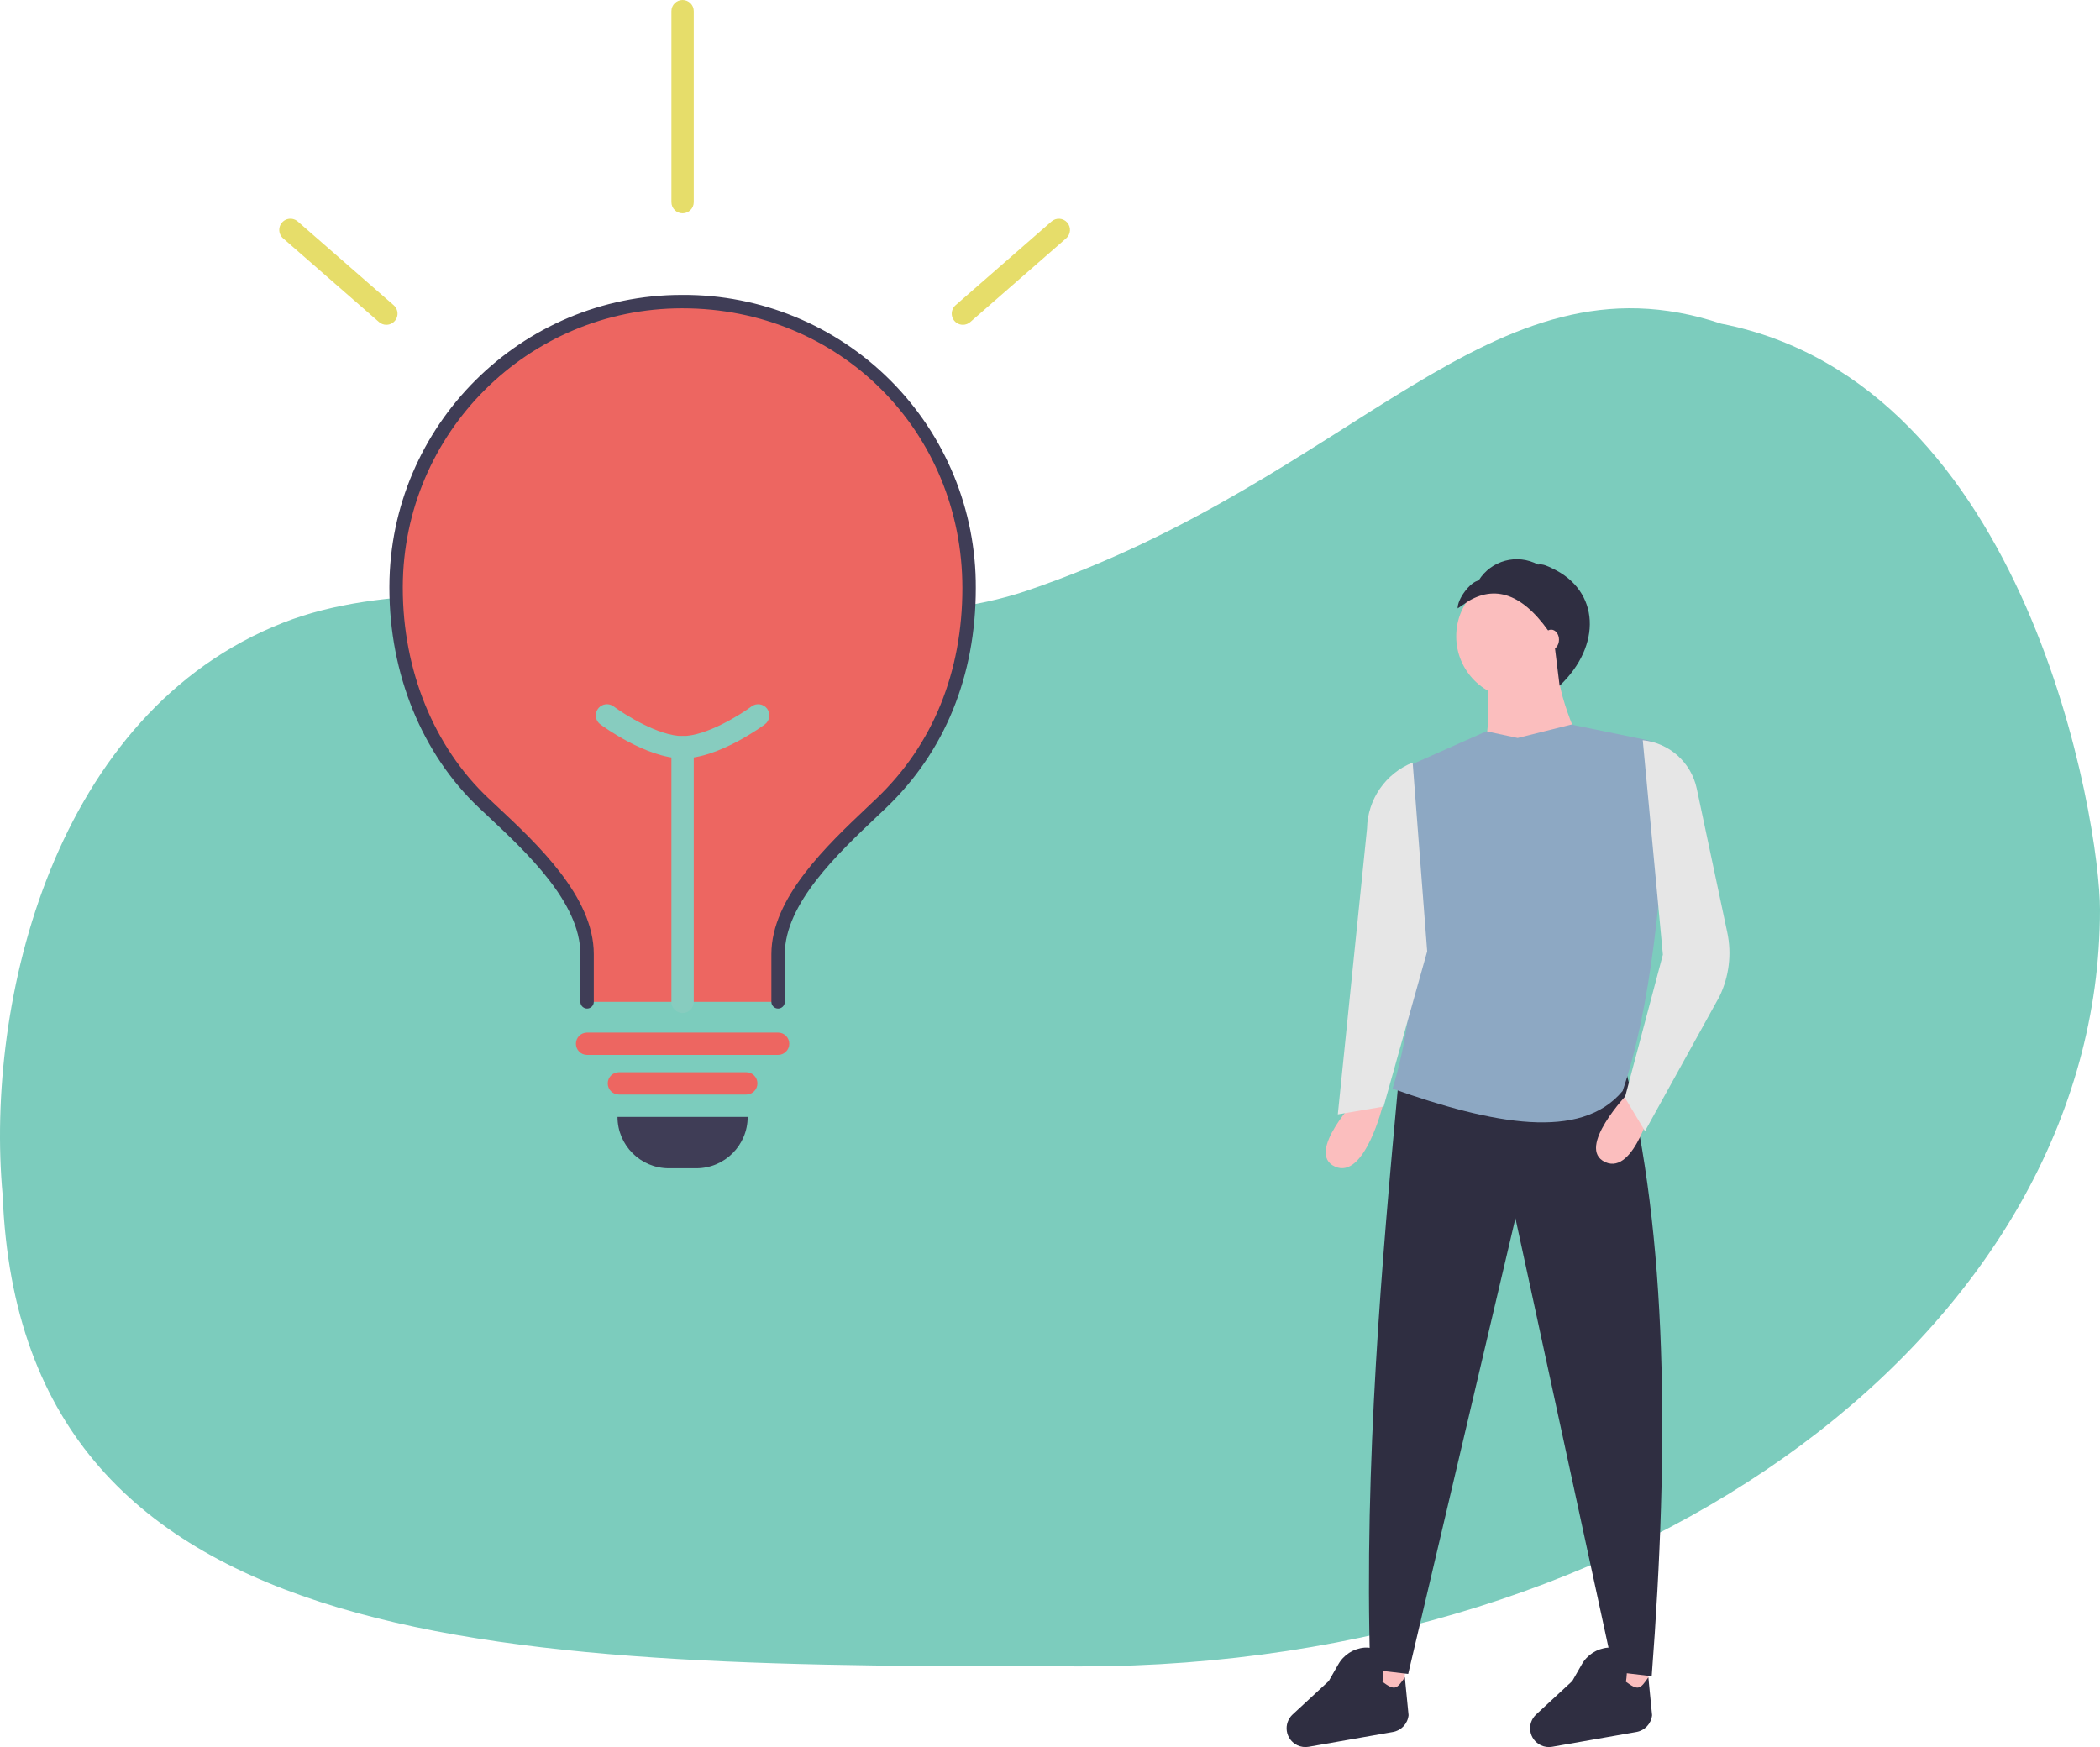 <?xml version="1.0" encoding="UTF-8"?>
<svg width="1280px" height="1065px" viewBox="0 0 1280 1065" version="1.1" xmlns="http://www.w3.org/2000/svg" xmlns:xlink="http://www.w3.org/1999/xlink">
    <!-- Generator: Sketch 56.3 (81716) - https://sketch.com -->
    <title>banner-home</title>
    <desc>Created with Sketch.</desc>
    <g id="Main-site" stroke="none" stroke-width="1" fill="none" fill-rule="evenodd">
        <g id="Banners" transform="translate(-364, -656)" fill-rule="nonzero">
            <g id="banner-home" transform="translate(364, 656)">
                <path d="M620.842,1015.83 C963.723,1015.83 1267.057,1015.83 1278.38,728.568 C1289.269,610.057 1246.681,434.108 1107.244,379.534 C986.836,332.407 778.818,402.448 654.236,360.131 C452.786,291.703 371.673,150.272 230.92,197.307 C43.558,233.83 2.42962647e-07,501.34 2.42962647e-07,554.392 C2.42962647e-07,809.237 277.96,1015.83 620.842,1015.83 Z" id="Oval" fill="#7CCCBD" transform="translate(640, 601.872) scale(-1, 1) translate(-640, -601.872) "></path>
                <g id="undraw_lightbulb_moment_evxr" transform="translate(168.851, 0)">
                    <rect id="Rectangle" fill="#FBBEBE" x="668.366" y="1000.677" width="19.064" height="40.851"></rect>
                    <rect id="Rectangle" fill="#FBBEBE" x="816.792" y="1002.039" width="19.064" height="40.851"></rect>
                    <path d="M837.898,1021.783 L814.749,1019.06 L754.834,742.634 L689.473,1020.422 L666.324,1017.698 C662.504,892.004 673.667,766.259 683.345,661.613 L821.558,650.039 C847.599,753.157 848.667,881.494 837.898,1021.783 Z" id="Path" fill="#2F2E41"></path>
                    <path d="M823.524,666.393 C823.524,666.393 791.333,699.984 809.528,708.382 C827.723,716.78 838.92,670.592 838.92,670.592 L823.524,666.393 Z" id="Path" fill="#FBBEBE"></path>
                    <path d="M658.758,669.116 C658.758,669.116 626.567,702.708 644.762,711.105 C662.957,719.503 674.154,673.315 674.154,673.315 L658.758,669.116 Z" id="Path" fill="#FBBEBE"></path>
                    <circle id="Oval" fill="#FBBEBE" cx="756.877" cy="387.911" r="38.128"></circle>
                    <path d="M801.132,467.571 L733.047,474.379 C739.34,446.049 740.866,419.581 733.047,396.762 L780.707,396.762 C778.118,415.776 787.795,440.78 801.132,467.571 Z" id="Path" fill="#FBBEBE"></path>
                    <path d="M820.196,665.017 C794.756,695.62 741.294,685.388 679.941,663.656 C697.351,606.827 694.651,546.872 679.007,484.904 C677.245,478.028 680.696,470.883 687.176,467.986 L737.132,445.783 L756.196,449.868 L788.877,441.698 L835.267,451.187 C843.062,452.783 848.523,459.832 848.12,467.779 C844.241,543.839 837.377,614.23 820.196,665.017 Z" id="Path" fill="#8DA8C3"></path>
                    <path d="M833.813,689.528 L821.558,669.103 L844.707,581.954 L832.451,451.23 L832.451,451.23 C848.673,452.852 861.982,464.78 865.365,480.728 L883.957,568.377 C886.759,581.589 885.077,595.358 879.176,607.507 L833.813,689.528 Z" id="Path" fill="#E6E6E6"></path>
                    <path d="M674.494,674.549 L646.579,679.315 L664.379,505.067 C664.732,487.291 675.688,471.451 692.196,464.847 L692.196,464.847 L701.047,579.911 L674.494,674.549 Z" id="Path" fill="#E6E6E6"></path>
                    <path d="M680.181,1055.804 L628.799,1064.828 C626.467,1065.238 624.066,1064.915 621.925,1063.904 L621.925,1063.904 C618.483,1062.278 616.073,1059.049 615.494,1055.287 C614.915,1051.524 616.243,1047.72 619.037,1045.135 L641.047,1024.77 L646.786,1014.742 C650.063,1008.845 656.06,1004.965 662.782,1004.393 C672.595,1003.712 675.834,1011.179 673.782,1025.202 C681.235,1030.685 682.413,1029.843 687.43,1022.464 L689.707,1045.581 C689.173,1050.734 685.284,1054.908 680.181,1055.804 Z" id="Path" fill="#2F2E41"></path>
                    <path d="M828.607,1055.804 L777.225,1064.828 C774.893,1065.238 772.491,1064.915 770.35,1063.904 L770.35,1063.904 C766.908,1062.278 764.498,1059.049 763.919,1055.287 C763.34,1051.524 764.668,1047.72 767.462,1045.135 L789.473,1024.77 L795.211,1014.742 C798.489,1008.845 804.486,1004.965 811.208,1004.393 C821.02,1003.712 824.259,1011.179 822.208,1025.202 C829.66,1030.685 830.839,1029.843 835.856,1022.464 L838.133,1045.581 C837.599,1050.734 833.71,1054.908 828.607,1055.804 L828.607,1055.804 Z" id="Path" fill="#2F2E41"></path>
                    <path d="M726.606,366.187 C743.791,356.354 761,362.636 778.239,389.464 L781.763,418.043 C807.635,393.532 806.327,360.083 777.313,346.478 C774.461,345.14 771.697,343.619 768.593,344.157 C755.858,337.321 740.002,341.581 732.407,353.878 C727.047,354.806 719.362,365.456 719.638,370.889 L726.606,366.187 Z" id="Path" fill="#2F2E41"></path>
                    <ellipse id="Oval" fill="#FBBEBE" cx="776.621" cy="389.954" rx="4.766" ry="6.128"></ellipse>
                    <path d="M207.53,680.851 L286.872,680.851 L286.872,680.851 C286.872,698.148 272.85,712.17 255.553,712.17 L238.849,712.17 C221.552,712.17 207.53,698.148 207.53,680.851 L207.53,680.851 L207.53,680.851 Z" id="Path" fill="#3F3D56"></path>
                    <path d="M305.41,610.73 L305.41,581.626 C305.41,546.457 343.659,513.193 368.471,489.461 C403.445,456.027 421.829,411.109 421.829,358.49 C421.829,262.235 343.94,184.13 247.686,183.86 C151.431,183.595 73.109,261.265 72.572,357.518 C72.572,357.842 72.572,358.166 72.572,358.49 C72.572,409.229 91.746,457.191 125.932,489.461 C150.61,512.757 188.992,546.094 188.992,581.626 L188.992,610.73" id="Path" fill="#ED6661"></path>
                    <path d="M305.411,614.815 C304.327,614.815 303.288,614.385 302.522,613.619 C301.756,612.853 301.326,611.814 301.326,610.73 L301.326,581.625 C301.326,547.412 335.068,515.473 359.705,492.153 C361.75,490.217 363.738,488.335 365.647,486.509 C399.729,453.927 417.744,409.659 417.744,358.49 C417.744,262.858 342.833,187.947 247.201,187.947 C247.041,187.946 246.88,187.946 246.72,187.946 C153.027,188.051 77.027,263.838 76.658,357.53 L76.658,358.481 C76.658,408.594 95.639,455.249 128.736,486.491 C130.413,488.074 132.154,489.705 133.942,491.378 C158.898,514.743 193.077,546.742 193.077,581.625 L193.077,610.73 C193.077,612.986 191.248,614.815 188.992,614.815 C186.736,614.815 184.907,612.986 184.907,610.73 L184.907,581.625 C184.907,550.286 152.223,519.686 128.358,497.342 C126.562,495.661 124.812,494.023 123.127,492.432 C88.403,459.653 68.488,410.833 68.488,358.49 L68.488,357.51 C68.762,259.406 148.671,179.77 246.708,179.77 C246.882,179.77 247.039,179.77 247.213,179.77 C294.684,179.53 340.283,198.28 373.85,231.849 C407.417,265.418 426.164,311.018 425.921,358.49 C425.921,411.943 407.026,458.254 371.294,492.415 C369.375,494.249 367.377,496.141 365.322,498.086 C341.762,520.387 309.496,550.928 309.496,581.625 L309.496,610.73 C309.496,611.813 309.066,612.853 308.299,613.619 C307.533,614.385 306.494,614.815 305.411,614.815 L305.411,614.815 Z" id="Path" fill="#3F3D56"></path>
                    <path d="M286.007,667.234 L208.395,667.234 C204.635,667.234 201.586,664.186 201.586,660.426 C201.586,656.665 204.635,653.617 208.395,653.617 L286.007,653.617 C289.767,653.617 292.816,656.665 292.816,660.426 C292.816,664.186 289.767,667.234 286.007,667.234 L286.007,667.234 Z" id="Path" fill="#ED6661"></path>
                    <path d="M66.637,197.999 C64.991,198.001 63.401,197.404 62.163,196.32 L3.693,145.281 C1.858,143.682 1.016,141.225 1.484,138.837 C1.953,136.449 3.661,134.492 5.964,133.705 C8.267,132.919 10.815,133.421 12.647,135.023 L71.118,186.062 C73.256,187.928 74.012,190.926 73.014,193.583 C72.017,196.24 69.476,198 66.638,197.999 L66.637,197.999 Z" id="Path" fill="#E6DD6A"></path>
                    <path d="M418.064,197.999 C415.225,198 412.684,196.24 411.687,193.583 C410.69,190.926 411.445,187.928 413.584,186.062 L472.053,135.023 C474.886,132.555 479.184,132.848 481.655,135.679 C484.126,138.51 483.836,142.807 481.008,145.281 L422.538,196.32 C421.3,197.404 419.71,198.001 418.064,197.999 Z" id="Path" fill="#E6DD6A"></path>
                    <path d="M305.411,643.068 L188.992,643.068 C185.232,643.068 182.183,640.02 182.183,636.259 C182.183,632.499 185.232,629.451 188.992,629.451 L305.411,629.451 C309.171,629.451 312.219,632.499 312.219,636.259 C312.219,640.02 309.171,643.068 305.411,643.068 L305.411,643.068 Z" id="Path" fill="#ED6661"></path>
                    <path d="M247.201,617.539 C245.396,617.539 243.664,616.821 242.387,615.544 C241.11,614.268 240.393,612.536 240.393,610.73 L240.393,455.505 C240.393,451.745 243.441,448.697 247.201,448.697 C250.962,448.697 254.01,451.745 254.01,455.505 L254.01,610.73 C254.01,612.536 253.293,614.268 252.016,615.544 C250.739,616.821 249.007,617.539 247.201,617.539 L247.201,617.539 Z" id="Path" fill="#87CCBF"></path>
                    <path d="M247.201,462.314 C225.203,462.314 198.194,442.412 197.055,441.565 C195.103,440.113 194.075,437.731 194.356,435.314 C194.638,432.898 196.187,430.816 198.42,429.852 C200.653,428.887 203.231,429.188 205.183,430.64 C211.949,435.66 232.696,448.697 247.201,448.697 C261.707,448.697 282.453,435.66 289.223,430.637 C292.241,428.394 296.506,429.021 298.749,432.039 C300.993,435.057 300.365,439.322 297.348,441.565 C296.209,442.412 269.2,462.314 247.201,462.314 Z" id="Path" fill="#87CCBF"></path>
                    <path d="M240.392,123.227 L240.392,6.809 C240.392,3.048 243.44,0 247.201,0 C250.961,0 254.009,3.048 254.009,6.809 L254.009,123.227 C254.009,126.988 250.961,130.036 247.201,130.036 C243.44,130.036 240.392,126.988 240.392,123.227 Z" id="Path" fill="#E6DD6A"></path>
                </g>
            </g>
        </g>
    </g>
</svg>